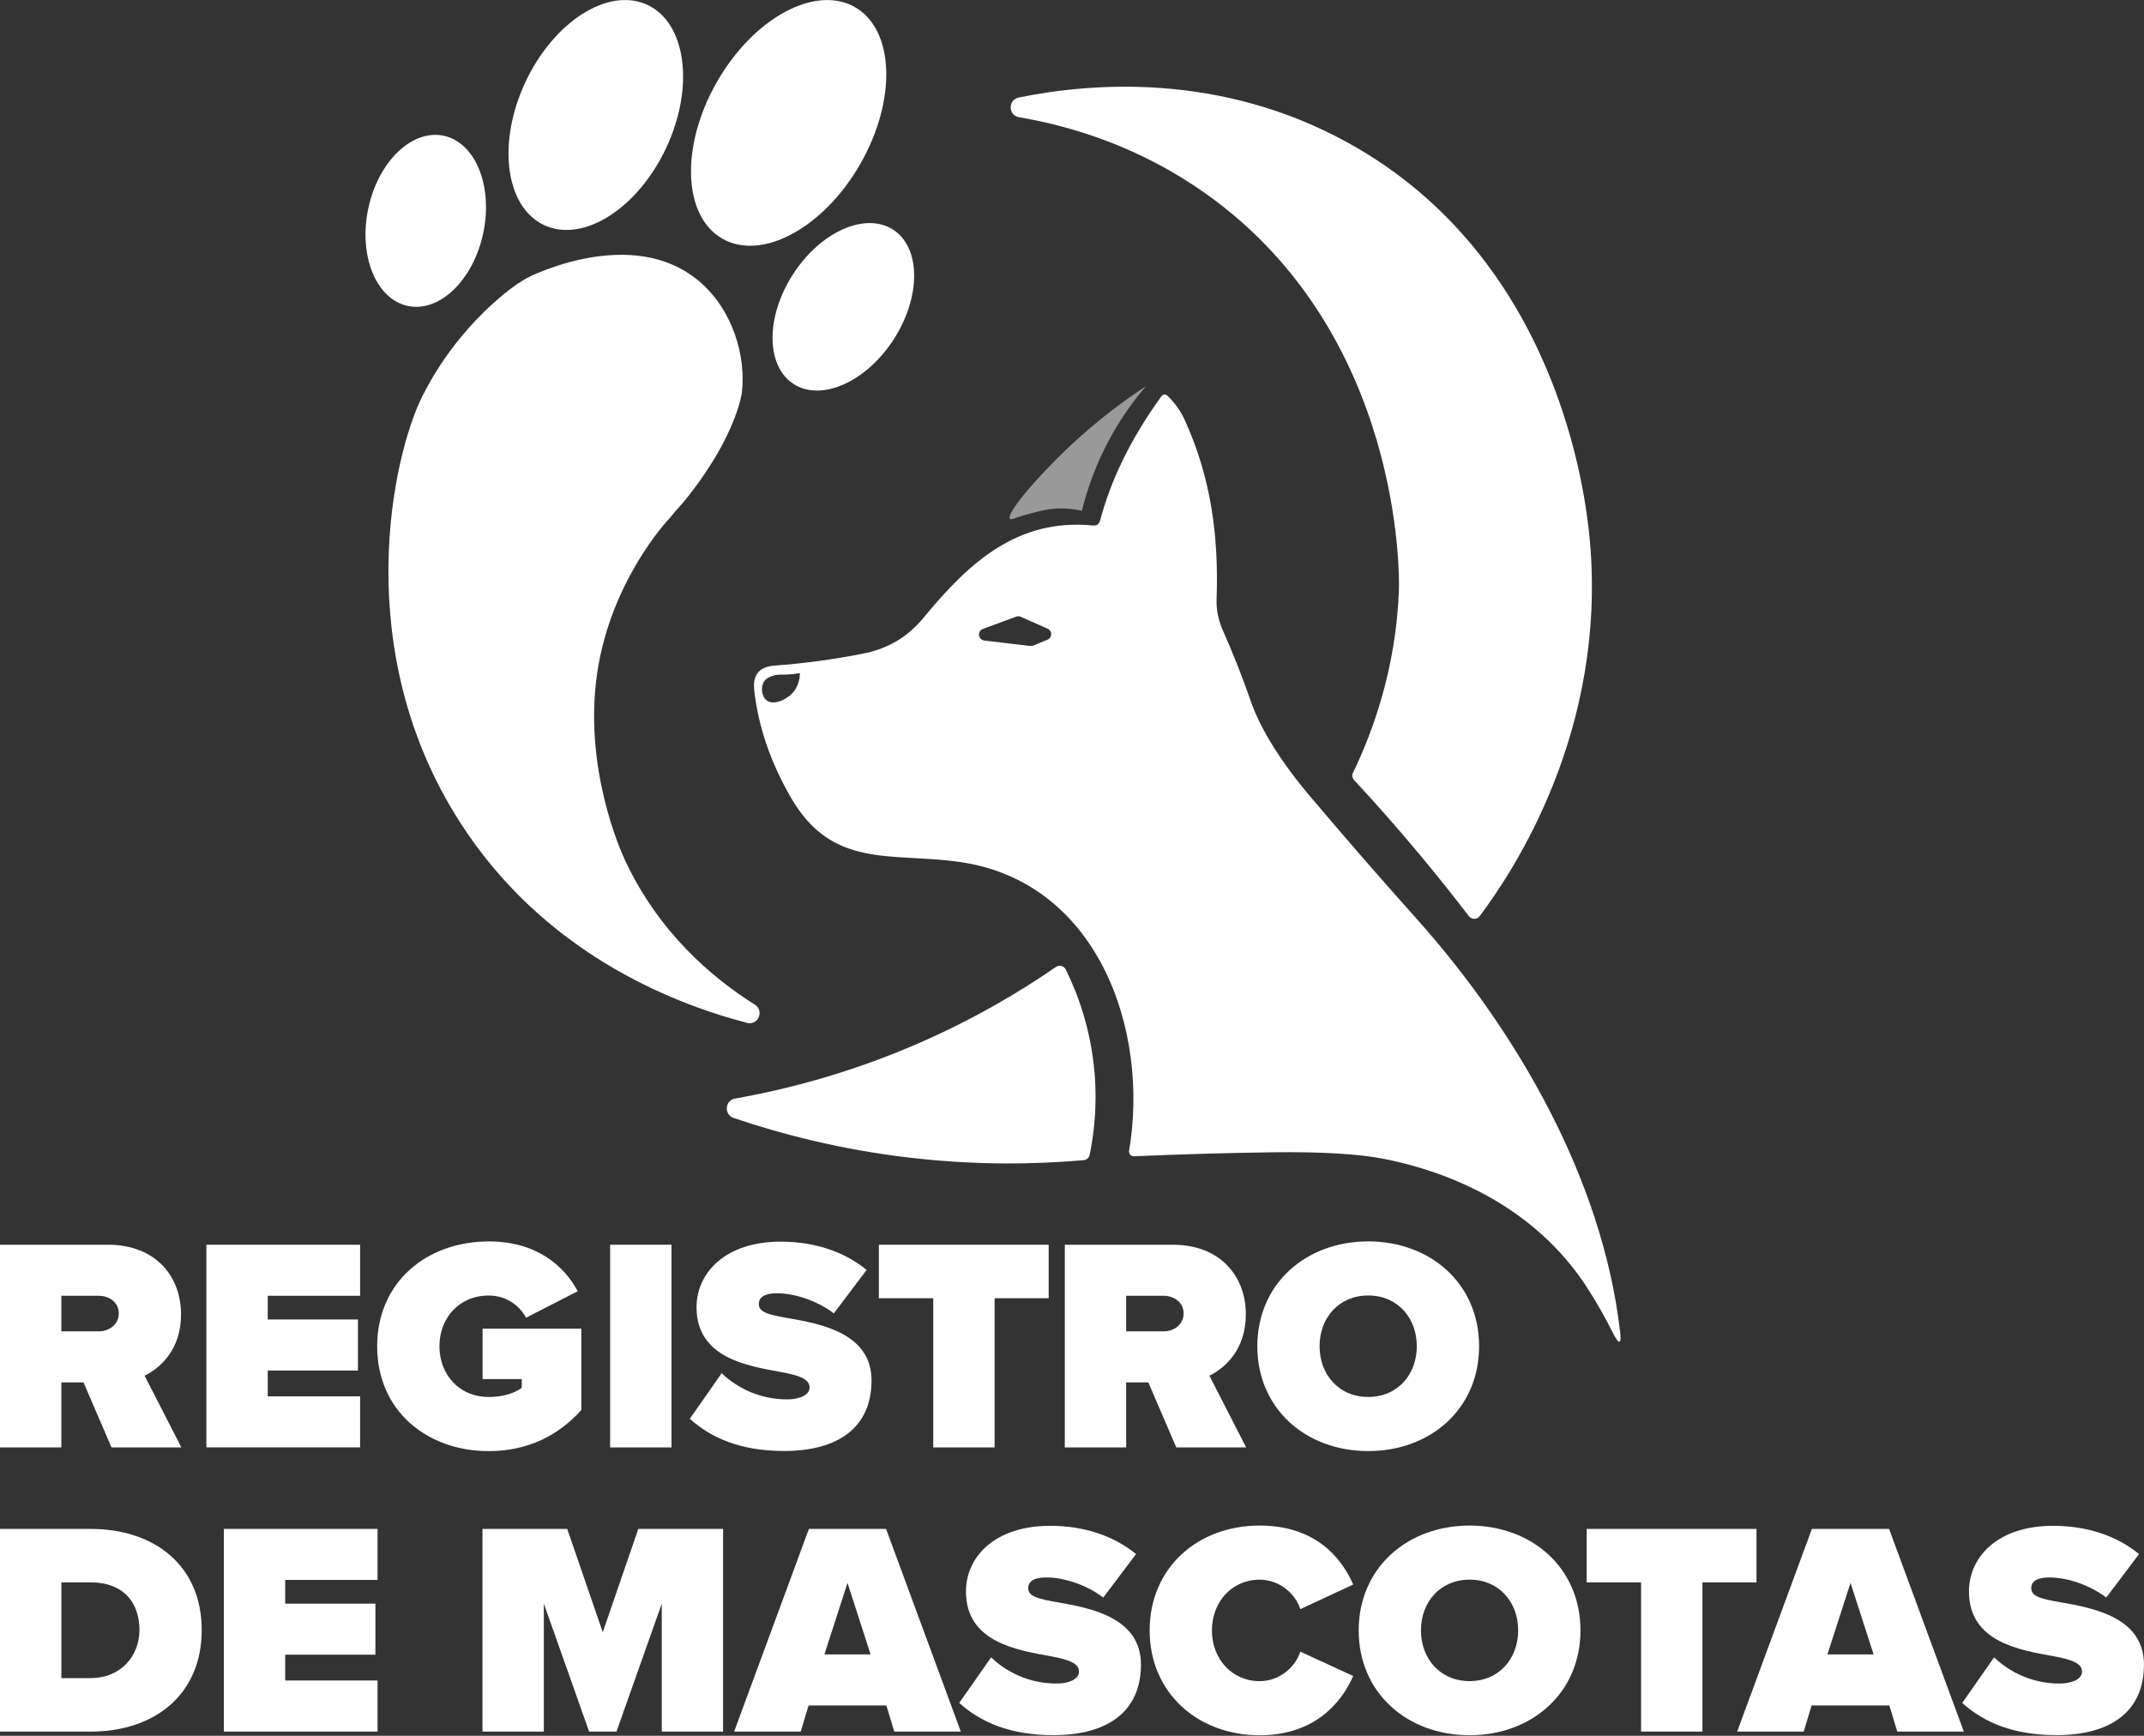 <?xml version="1.0" encoding="UTF-8"?>
<svg id="Layer_1" data-name="Layer 1" xmlns="http://www.w3.org/2000/svg" viewBox="0 0 500 404.75"><rect x="0" y="0" width="500" height="404.75" fill="#333333" stroke="none"/>
  <defs>
    <style>
      .cls-1 {
        fill: none;
        stroke: #ec1c24;
        stroke-miterlimit: 10;
        stroke-width: 5px;
      }

      .cls-2 {
        opacity: .5;
      }

      .cls-2, .cls-3 {
        fill: #fff;
        stroke-width: 0px;
      }
    </style>
  </defs>
  <rect class="cls-1" x="-1091.91" y="-25.6" width="1629.91" height="630.78"/>
  <g>
    <g>
      <g>
        <path class="cls-3" d="M26,337.51l-6.52-15.16h-5.17v15.16H0v-47.26h25.22c11.05,0,17,7.36,17,16.22,0,8.15-4.75,12.47-8.5,14.31l8.57,16.72h-16.3ZM23.03,302.15h-8.72v8.29h8.72c2.41,0,4.67-1.56,4.67-4.18s-2.27-4.11-4.67-4.11Z"/>
        <path class="cls-3" d="M48.13,337.51v-47.26h35.85v11.9h-21.54v5.53h21.04v11.9h-21.04v6.02h21.54v11.9h-35.85Z"/>
        <path class="cls-3" d="M113.97,289.47c10.98,0,17.5,5.53,20.76,11.62l-12.05,6.17c-1.56-2.9-4.68-5.17-8.72-5.17-6.87,0-11.48,5.24-11.48,11.83s4.61,11.83,11.48,11.83c3.05,0,5.88-.78,7.72-2.13v-2.05h-9.14v-11.76h23.03v18.99c-5.24,5.81-12.33,9.57-21.61,9.57-14.31,0-26-9.35-26-24.44s11.69-24.45,26-24.45Z"/>
        <path class="cls-3" d="M142.29,337.51v-47.26h14.31v47.26h-14.31Z"/>
        <path class="cls-3" d="M168.33,320.22c3.54,3.4,8.85,6.09,15.23,6.09,2.69,0,5.24-.92,5.24-2.76s-1.98-2.77-6.66-3.62c-7.8-1.42-19.7-3.26-19.7-15.09,0-8.01,6.66-15.31,19.62-15.31,7.72,0,14.67,2.2,20.05,6.59l-7.65,10.13c-4.11-3.12-9.42-4.68-13.18-4.68-3.54,0-4.32,1.28-4.32,2.48,0,1.84,1.91,2.48,6.94,3.33,7.8,1.35,19.35,3.61,19.35,14.52s-7.72,16.44-20.41,16.44c-10.06,0-16.93-2.98-21.97-7.51l7.44-10.63Z"/>
        <path class="cls-3" d="M217.64,337.51v-34.79h-12.68v-12.47h39.6v12.47h-12.61v34.79h-14.31Z"/>
        <path class="cls-3" d="M274.32,337.51l-6.52-15.16h-5.17v15.16h-14.31v-47.26h25.22c11.05,0,17,7.36,17,16.22,0,8.15-4.75,12.47-8.5,14.31l8.57,16.72h-16.3ZM271.35,302.15h-8.72v8.29h8.72c2.41,0,4.68-1.56,4.68-4.18s-2.27-4.11-4.68-4.11Z"/>
        <path class="cls-3" d="M319.08,289.47c14.59,0,25.86,9.92,25.86,24.45s-11.27,24.44-25.86,24.44-25.86-9.92-25.86-24.44,11.27-24.45,25.86-24.45ZM319.08,302.08c-6.87,0-11.34,5.24-11.34,11.83s4.47,11.83,11.34,11.83,11.33-5.24,11.33-11.83-4.47-11.83-11.33-11.83Z"/>
      </g>
      <g>
        <path class="cls-3" d="M0,403.77v-47.26h21.11c14.88,0,25.93,8.5,25.93,23.59s-11.05,23.67-25.86,23.67H0ZM14.31,391.3h6.8c7.16,0,11.41-5.24,11.41-11.2,0-6.38-3.68-11.12-11.34-11.12h-6.87v22.32Z"/>
        <path class="cls-3" d="M52.2,403.77v-47.26h35.85v11.9h-21.54v5.53h21.04v11.9h-21.04v6.02h21.54v11.9h-35.85Z"/>
        <path class="cls-3" d="M154.33,403.77v-29.83l-10.56,29.83h-6.38l-10.56-29.83v29.83h-14.31v-47.26h19.76l8.29,24.09,8.29-24.09h19.77v47.26h-14.31Z"/>
        <path class="cls-3" d="M208.55,403.77l-1.84-6.09h-18.14l-1.84,6.09h-15.52l17.43-47.26h18l17.43,47.26h-15.51ZM197.64,369.12l-5.38,16.65h10.77l-5.38-16.65Z"/>
        <path class="cls-3" d="M231.16,386.48c3.54,3.4,8.85,6.09,15.23,6.09,2.69,0,5.24-.92,5.24-2.76s-1.98-2.77-6.66-3.62c-7.8-1.42-19.7-3.26-19.7-15.09,0-8.01,6.66-15.31,19.62-15.31,7.72,0,14.67,2.2,20.05,6.59l-7.65,10.13c-4.11-3.12-9.42-4.68-13.18-4.68-3.54,0-4.32,1.28-4.32,2.48,0,1.84,1.91,2.48,6.94,3.33,7.8,1.35,19.35,3.61,19.35,14.52s-7.72,16.44-20.41,16.44c-10.06,0-16.93-2.98-21.97-7.51l7.44-10.63Z"/>
        <path class="cls-3" d="M268.11,380.18c0-14.6,11.19-24.45,25.65-24.45,12.75,0,18.99,7.23,21.82,13.75l-12.33,5.74c-1.2-3.68-4.89-6.87-9.5-6.87-6.51,0-11.12,5.24-11.12,11.83s4.61,11.83,11.12,11.83c4.61,0,8.29-3.19,9.5-6.87l12.33,5.67c-2.76,6.3-9.07,13.82-21.82,13.82-14.45,0-25.65-9.92-25.65-24.44Z"/>
        <path class="cls-3" d="M342.72,355.73c14.59,0,25.86,9.92,25.86,24.45s-11.27,24.44-25.86,24.44-25.86-9.92-25.86-24.44,11.27-24.45,25.86-24.45ZM342.72,368.34c-6.87,0-11.34,5.24-11.34,11.83s4.47,11.83,11.34,11.83,11.33-5.24,11.33-11.83-4.46-11.83-11.33-11.83Z"/>
        <path class="cls-3" d="M382.71,403.77v-34.79h-12.68v-12.47h39.6v12.47h-12.61v34.79h-14.31Z"/>
        <path class="cls-3" d="M442.46,403.77l-1.84-6.09h-18.14l-1.84,6.09h-15.52l17.43-47.26h18l17.43,47.26h-15.51ZM431.55,369.12l-5.38,16.65h10.77l-5.38-16.65Z"/>
        <path class="cls-3" d="M465.07,386.48c3.54,3.4,8.85,6.09,15.23,6.09,2.69,0,5.24-.92,5.24-2.76s-1.98-2.77-6.66-3.62c-7.8-1.42-19.7-3.26-19.7-15.09,0-8.01,6.66-15.31,19.62-15.31,7.72,0,14.67,2.2,20.05,6.59l-7.65,10.13c-4.11-3.12-9.42-4.68-13.18-4.68-3.54,0-4.32,1.28-4.32,2.48,0,1.84,1.91,2.48,6.94,3.33,7.8,1.35,19.35,3.61,19.35,14.52s-7.72,16.44-20.41,16.44c-10.06,0-16.93-2.98-21.97-7.51l7.44-10.63Z"/>
      </g>
    </g>
    <ellipse class="cls-3" cx="183.91" cy="28.65" rx="31.11" ry="19.26" transform="translate(67.63 173.99) rotate(-60.19)"/>
    <ellipse class="cls-3" cx="138.94" cy="26.81" rx="28.36" ry="18.12" transform="translate(55.59 141.16) rotate(-64.83)"/>
    <ellipse class="cls-3" cx="99.28" cy="51.5" rx="20.28" ry="13.71" transform="translate(28.53 138.11) rotate(-78.17)"/>
    <ellipse class="cls-3" cx="196.68" cy="71.55" rx="21.41" ry="13.98" transform="translate(29.97 198.08) rotate(-57.19)"/>
    <path class="cls-3" d="M315.53,180.18c-.28.59-.18,1.25.27,1.73,5.03,5.42,10.16,11.22,15.33,17.42,4.03,4.84,7.83,9.61,11.41,14.28.65.85,1.9.86,2.55,0,7.96-10.63,29.71-43.32,25.66-87.76-.94-10.27-7.3-65.55-56.49-92.62-29.82-16.41-59.88-13.92-76.67-10.49-2.54.52-2.5,4.15.05,4.59,12.17,2.08,28.02,6.82,43.48,17.77,46.3,32.77,45.21,90.02,45.12,92.43-.67,18.65-6.27,33.44-10.7,42.65Z"/>
    <path class="cls-3" d="M246.2,225.49c.82-.56,1.92-.28,2.36.61,2.65,5.38,5.82,13.62,6.7,24.07.65,7.67-.14,14.22-1.13,19.09-.14.7-.72,1.2-1.43,1.27-11.2.98-24.91,1.23-40.39-.57-16.06-1.86-29.94-5.45-41.21-9.27-2.29-.78-2.07-4.1.31-4.52,12.16-2.16,26.75-5.95,42.44-12.74,12.96-5.61,23.74-11.99,32.36-17.92Z"/>
    <path class="cls-3" d="M176.01,234.24c2.28,1.44.81,4.95-1.8,4.27-18.41-4.8-47.65-16.82-66.85-46.64-26.02-40.41-15.74-85.73-8.9-99.41,8.83-17.65,22.4-26.39,22.4-26.39.61-.39,1.05-.67,1.54-.96,0,0,.07-.05.6-.34.36-.2,24.34-12.45,40.02.79,7.89,6.66,10.99,17.51,9.99,25.98,0,0-1.14,9.73-12.48,24.14-2.11,2.68-2.15,2.38-4.31,5.09h0c-.78.78-13.67,14.7-16.9,35.83-3.4,22.21,5.48,41.94,6.38,43.86,7.84,16.88,20.29,27.49,30.3,33.78Z"/>
    <path class="cls-3" d="M377.77,310.12c-4.18-35.28-24.02-69.7-47.37-95.84-8.62-9.63-16.83-19.07-24.64-28.31-7.1-8.39-11.82-15.95-14.14-22.67-1.89-5.44-4.03-10.88-6.44-16.31-1.06-2.37-1.55-4.8-1.46-7.31.51-14.58-1.25-28.21-7.46-41.81-.94-2.04-2.23-3.86-3.87-5.47-.59-.58-1.14-.54-1.63.13-6.89,9.53-11.63,19.15-14.22,28.86-.23.85-.78,1.23-1.67,1.14-17.54-1.69-28.8,8.54-39.45,21.47-3.8,4.61-8.35,7.29-14.32,8.45-6.86,1.34-13.66,2.26-20.41,2.75-3.58.25-5.18,2.13-4.8,5.64.92,8.49,3.78,16.88,8.58,25.18,9.66,16.69,23.43,12.72,39.26,14.96,32.12,4.54,44.39,38.92,39.59,67.34-.01.07-.02.15-.02.23.02.61.53,1.08,1.14,1.07,11.19-.48,22-.79,32.45-.93,11.49-.14,20.18.39,26.07,1.58,19.33,3.89,36.91,13.73,47.54,30.55,2.01,3.16,3.87,6.44,5.56,9.82,1.57,3.13,2.15,2.96,1.73-.51ZM184.7,161.73c-1.48,1.5-4.4,2.85-5.98,1.53-1.16-.96-1.39-3.17-.46-4.45.53-.74,1.34-1.01,1.99-1.23,1.12-.38,1.75-.21,3.53-.31.65-.03,1.6-.11,2.76-.31,0,.66-.09,2.98-1.84,4.76ZM244.26,149.17l-3.3,1.37c-.22.09-.46.12-.7.09l-10.71-1.27c-.53-.06-.98-.41-1.16-.91-.27-.73.11-1.54.84-1.8l7.77-2.87c.34-.12.71-.11,1.04.04l6.27,2.77c.33.15.59.41.73.75.3.72-.05,1.54-.76,1.83Z"/>
    <path class="cls-2" d="M252.32,119.11c-2.02-.46-3.76-.57-5.04-.56-2.53.02-4.62.58-6.9,1.16-3.77.98-4.54,1.62-4.85,1.27-1-1.14,6.18-9.6,13.73-16.73,6.81-6.42,13.2-11.06,18.01-14.21-2.53,2.93-5.33,6.67-7.93,11.28-3.78,6.7-5.85,12.96-7.03,17.78Z"/>
  </g>
</svg>